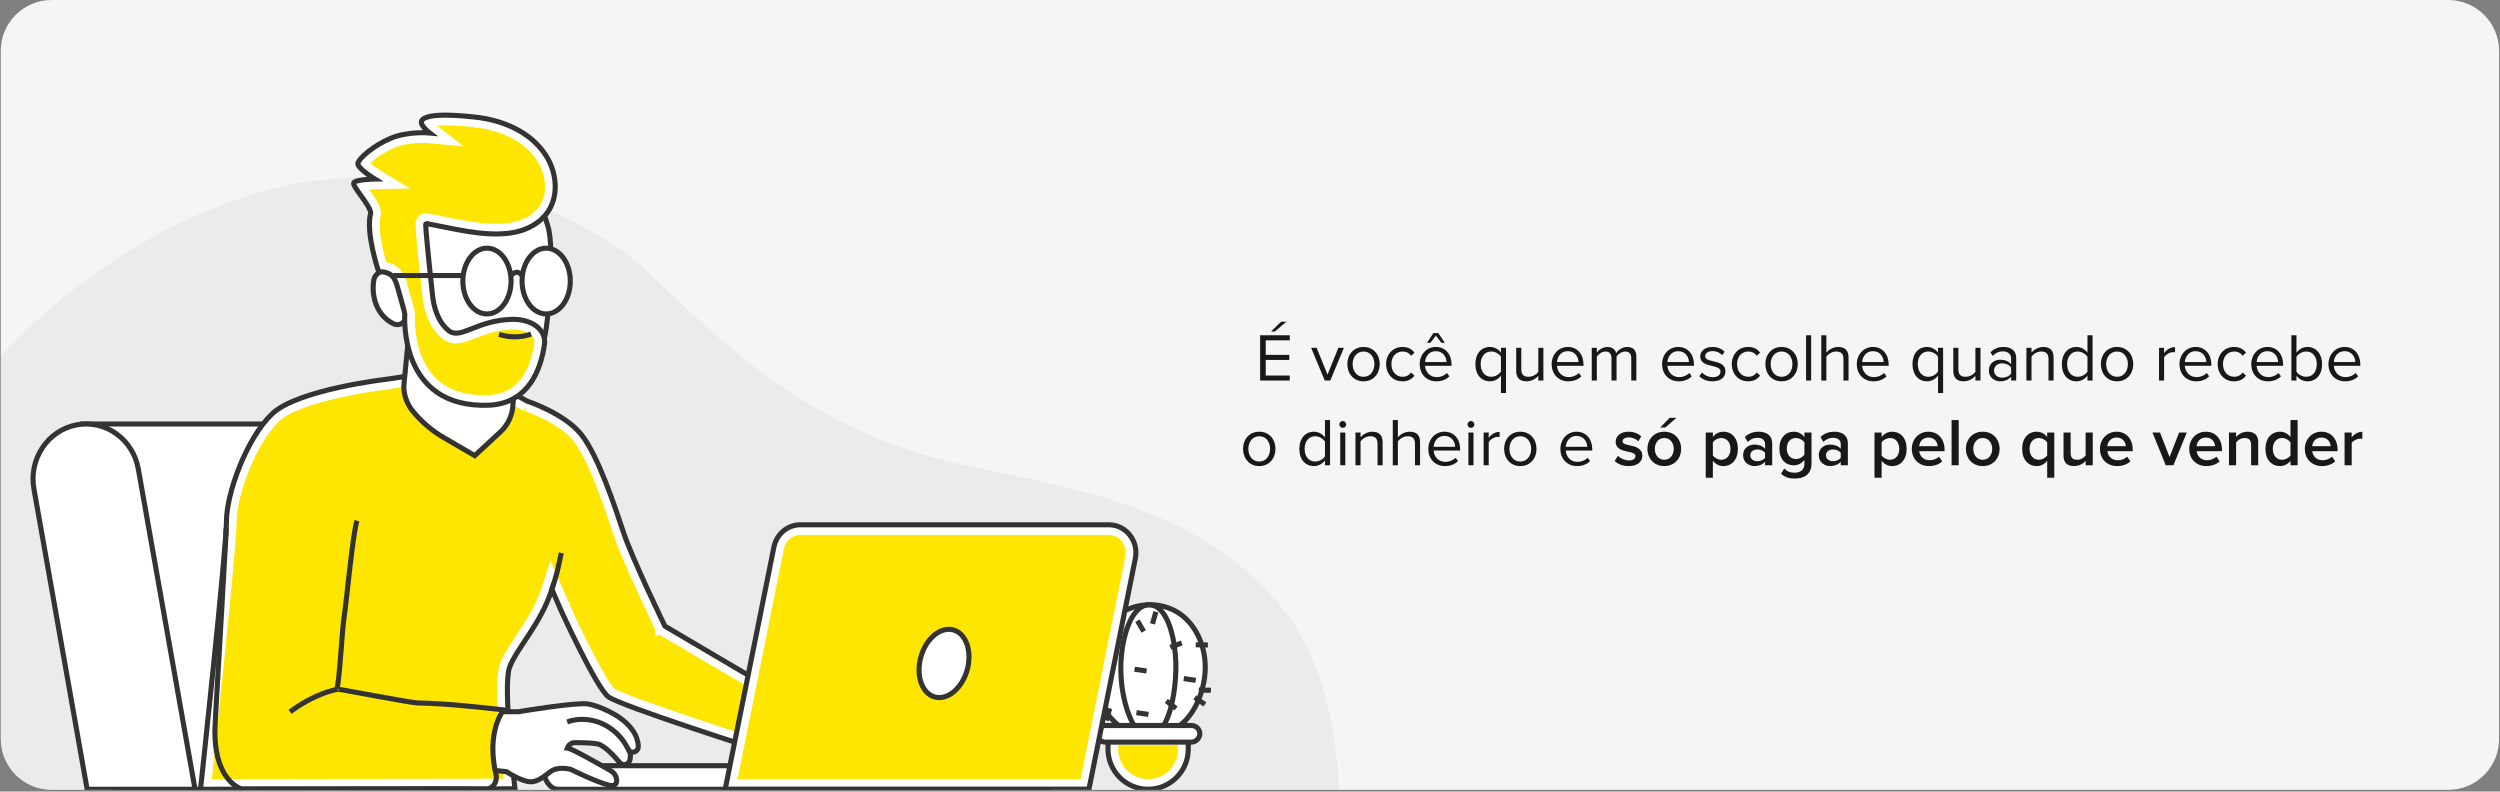 <svg width="1475" height="467" viewBox="0 0 1475 467" fill="none" xmlns="http://www.w3.org/2000/svg">
<rect x="0" y="0" width="1475" height="467" fill="#808080" stroke="none"/>
<g clip-path="url(#clip0_14842_22599)">
<path d="M0.452 30.013C0.452 13.444 13.884 0.013 30.452 0.013H1444.45C1461.02 0.013 1474.45 13.444 1474.45 30.013V436.013C1474.45 452.581 1461.02 466.013 1444.45 466.013H30.452C13.884 466.013 0.452 452.581 0.452 436.013V30.013Z" fill="#F5F5F5"/>
<path fill-rule="evenodd" clip-rule="evenodd" d="M36.118 671.494C-78.06 579.201 -99.78 441.734 -77.903 353.664C-40.664 203.73 97.037 116.02 190.161 106.108C258.215 98.854 337.672 116.31 387.119 164.941C441.413 218.318 485.212 250.519 546.901 268.849C605.804 286.367 703.896 288.259 760.292 363.714C798.056 414.235 802.042 529.128 762.253 595.899C733.294 644.496 661.962 670.045 659.659 671.494H36.118Z" fill="black" fill-opacity="0.04"/>
<path fill-rule="evenodd" clip-rule="evenodd" d="M618.679 451.767H320.316C320.316 459.442 324.299 465.664 329.211 465.664H618.679V451.767Z" fill="white"/>
<path fill-rule="evenodd" clip-rule="evenodd" d="M618.679 451.767H320.316C320.316 459.442 324.299 465.664 329.211 465.664H618.679V451.767Z" stroke="#333333" stroke-width="3"/>
<path d="M228.38 250.148L228.384 250.169C243.155 250.22 256.274 261.125 259.036 276.714L292.51 465.664H68.584L48.977 250.148H228.38Z" fill="white"/>
<path d="M228.38 250.148L229.854 249.868L229.622 248.648H228.38V250.148ZM228.384 250.169L226.911 250.45L227.142 251.665L228.379 251.669L228.384 250.169ZM259.036 276.714L260.513 276.452V276.452L259.036 276.714ZM292.51 465.664V467.164H294.299L293.987 465.402L292.51 465.664ZM68.584 465.664L67.09 465.8L67.214 467.164H68.584V465.664ZM48.977 250.148V248.648H47.334L47.483 250.284L48.977 250.148ZM228.38 250.148L226.907 250.429L226.911 250.45L228.384 250.169L229.858 249.888L229.854 249.868L228.38 250.148ZM228.384 250.169L228.379 251.669C242.403 251.718 254.92 262.08 257.559 276.976L259.036 276.714L260.513 276.452C257.628 260.17 243.907 248.723 228.389 248.669L228.384 250.169ZM259.036 276.714L257.559 276.976L291.033 465.926L292.51 465.664L293.987 465.402L260.513 276.452L259.036 276.714ZM292.51 465.664V464.164H68.584V465.664V467.164H292.51V465.664ZM68.584 465.664L70.077 465.528L50.471 250.013L48.977 250.148L47.483 250.284L67.09 465.8L68.584 465.664ZM48.977 250.148V251.648H228.38V250.148V248.648H48.977V250.148Z" fill="#333333"/>
<path d="M45.164 250.688C62.165 247.453 78.489 259.109 81.604 276.712L115.078 465.664H51.416L20.013 288.404C16.894 270.801 28.153 253.912 45.164 250.688Z" fill="white"/>
<path d="M45.164 250.688L45.443 252.161L45.444 252.161L45.164 250.688ZM81.604 276.712L80.127 276.974L80.127 276.974L81.604 276.712ZM115.078 465.664V467.164H116.867L116.555 465.403L115.078 465.664ZM51.416 465.664L49.939 465.926L50.158 467.164H51.416V465.664ZM20.013 288.404L21.49 288.142L21.49 288.142L20.013 288.404ZM45.164 250.688L45.444 252.161C61.579 249.091 77.149 260.148 80.127 276.974L81.604 276.712L83.081 276.451C79.828 258.071 62.751 245.815 44.884 249.214L45.164 250.688ZM81.604 276.712L80.127 276.974L113.601 465.926L115.078 465.664L116.555 465.403L83.081 276.45L81.604 276.712ZM115.078 465.664V464.164H51.416V465.664V467.164H115.078V465.664ZM51.416 465.664L52.893 465.403L21.49 288.142L20.013 288.404L18.536 288.665L49.939 465.926L51.416 465.664ZM20.013 288.404L21.49 288.142C18.506 271.303 29.283 255.225 45.443 252.161L45.164 250.688L44.885 249.214C27.023 252.6 15.281 270.298 18.536 288.665L20.013 288.404Z" fill="#333333"/>
<path d="M228.254 226.755L228.201 226.763L228.149 226.769H228.148C228.147 226.769 228.145 226.77 228.142 226.77C228.136 226.771 228.128 226.772 228.116 226.773C228.093 226.776 228.057 226.78 228.01 226.786C227.915 226.797 227.772 226.814 227.584 226.837C227.208 226.884 226.65 226.954 225.934 227.048C224.5 227.238 222.429 227.525 219.896 227.915C214.825 228.694 207.916 229.88 200.548 231.506C193.169 233.135 185.389 235.193 178.556 237.705C171.861 240.165 166.377 242.956 163.01 245.992L162.691 246.287C155.565 253.021 149.009 264.331 144.22 276.178C139.429 288.029 136.614 299.897 136.614 307.536C136.614 315.92 132.758 355.684 128.945 393.042C127.031 411.789 125.117 430.024 123.682 443.572C122.964 450.346 122.366 455.948 121.948 459.857C121.834 460.918 121.734 461.855 121.648 462.656L300.466 462.41C300.283 460.8 300.044 458.673 299.777 456.164C299.156 450.34 298.371 442.451 297.71 434.201C297.05 425.959 296.51 417.315 296.389 409.997C296.328 406.339 296.371 402.971 296.562 400.127C296.736 397.527 297.045 395.147 297.612 393.356L297.729 393.005C298.836 389.854 300.619 386.626 302.663 383.333C304.696 380.06 307.143 376.482 309.553 372.792C314.444 365.307 319.532 356.846 322.768 346.793L325.217 339.185L328.379 346.526L333.376 358.13L333.377 358.131C333.378 358.133 333.378 358.135 333.379 358.137C333.382 358.143 333.386 358.151 333.391 358.162C333.401 358.183 333.415 358.216 333.435 358.259C333.474 358.346 333.533 358.474 333.611 358.643C333.765 358.981 333.993 359.478 334.286 360.113C334.873 361.383 335.719 363.205 336.758 365.409C338.836 369.818 341.681 375.749 344.747 381.844C347.818 387.948 351.094 394.179 354.037 399.204C355.511 401.719 356.878 403.892 358.076 405.58C359.173 407.124 359.995 408.069 360.523 408.537L360.731 408.708C361.281 409.122 363.017 410 366.097 411.289C369.035 412.518 372.874 413.994 377.316 415.625C386.194 418.887 397.374 422.733 408.35 426.417C419.321 430.098 430.068 433.61 438.073 436.203C442.076 437.499 445.393 438.565 447.708 439.306C447.914 439.372 448.113 439.435 448.303 439.496L455.718 410.267L390.77 372.012L389.988 371.551L389.592 370.735L392.293 369.427C389.597 370.732 389.592 370.734 389.592 370.734L389.591 370.732C389.59 370.731 389.59 370.729 389.589 370.727C389.587 370.722 389.583 370.714 389.578 370.705C389.569 370.685 389.555 370.657 389.536 370.619C389.5 370.543 389.445 370.429 389.374 370.282C389.232 369.986 389.022 369.552 388.754 368.994C388.218 367.877 387.448 366.266 386.507 364.286C384.626 360.325 382.063 354.884 379.34 348.963C373.922 337.182 367.775 323.307 365.155 315.487C362.586 307.823 358.806 296.321 354.401 285.197C349.953 273.967 345.025 263.542 340.268 257.806C335.582 252.156 328.118 247.56 321.575 244.329C318.345 242.733 315.42 241.509 313.306 240.685C312.25 240.274 311.4 239.962 310.819 239.756C310.528 239.653 310.304 239.577 310.156 239.527L309.954 239.459C309.951 239.458 309.949 239.457 309.948 239.457H309.947L309.948 239.456L309.669 239.367L309.413 239.224L299.787 233.85L271.033 220.282L228.254 226.755Z" fill="#FFE600" stroke="white" stroke-width="6"/>
<path fill-rule="evenodd" clip-rule="evenodd" d="M392.293 369.427C392.293 369.427 373.119 329.811 367.999 314.534C362.878 299.257 352.77 268.18 342.577 255.891C332.384 243.601 310.876 236.604 310.876 236.604L301.156 231.179L271.487 217.179L227.805 223.789C227.805 223.789 175.787 229.783 160.63 244.106C145.475 258.429 133.613 291.167 133.613 307.536C133.613 323.905 118.307 465.661 118.307 465.661L303.832 465.406C303.832 465.406 296.571 405.354 300.559 394C304.547 382.645 318.899 368.607 325.623 347.713L330.645 359.371C330.645 359.371 351.677 405.649 358.926 411.105C366.175 416.562 450.427 443.324 450.427 443.324L459.179 408.825L392.293 369.427Z" stroke="#333333" stroke-width="3"/>
<path fill-rule="evenodd" clip-rule="evenodd" d="M693.822 429.572C704.775 422.999 710.635 407.71 711.073 395.196C711.509 382.684 706.475 369.628 696.56 362.455C686.116 354.899 671.244 355.035 660.513 362.147C649.783 369.26 643.496 382.683 643.981 395.862C644.465 409.041 651.407 421.628 661.672 429.441L677.399 433.601L693.822 429.572Z" fill="white"/>
<path fill-rule="evenodd" clip-rule="evenodd" d="M693.822 429.572C704.775 422.999 710.635 407.71 711.073 395.196C711.509 382.684 706.475 369.628 696.56 362.455C686.116 354.899 671.244 355.035 660.513 362.147C649.783 369.26 643.496 382.683 643.981 395.862C644.465 409.041 651.407 421.628 661.672 429.441L677.399 433.601L693.822 429.572Z" stroke="#333333" stroke-width="3"/>
<path d="M685.414 429.572C690.716 422.999 693.553 407.71 693.765 395.196C693.976 382.684 691.539 369.628 686.739 362.455C681.684 354.899 674.484 355.035 669.289 362.147C664.095 369.26 661.052 382.683 661.286 395.862C661.521 409.041 664.881 421.628 669.85 429.441" stroke="#333333" stroke-width="3"/>
<path d="M656.724 436.602V441.98C656.725 453.398 665.982 462.655 677.4 462.655C688.818 462.655 698.075 453.398 698.075 441.98V436.602H656.724Z" fill="#FFE600" stroke="white" stroke-width="6"/>
<path d="M701.075 433.602H653.725V441.98C653.725 455.055 664.324 465.655 677.4 465.655V465.655C690.475 465.655 701.075 455.055 701.075 441.98V433.602Z" stroke="#333333" stroke-width="3"/>
<rect width="60.655" height="9.81" rx="4.905" transform="matrix(-1 0 0 1 707.903 428.049)" fill="white"/>
<rect width="60.655" height="9.81" rx="4.905" transform="matrix(-1 0 0 1 707.903 428.049)" stroke="#333333" stroke-width="3"/>
<path d="M651.774 376.721L645.834 372.573" stroke="#333333" stroke-width="3"/>
<path d="M648.805 405.132L641.641 405.001" stroke="#333333" stroke-width="3"/>
<path d="M697.215 379.34L690.482 381.875" stroke="#333333" stroke-width="3"/>
<path d="M712.657 380.542L705.493 380.411" stroke="#333333" stroke-width="3"/>
<path d="M714.453 407.257L707.289 407.126" stroke="#333333" stroke-width="3"/>
<path d="M710.871 415.602L704.932 411.454" stroke="#333333" stroke-width="3"/>
<path d="M679.981 368.075L681.958 360.946" stroke="#333333" stroke-width="3"/>
<path d="M674.778 372.573L671.089 366.215" stroke="#333333" stroke-width="3"/>
<path d="M688.127 413.528L693.849 417.993" stroke="#333333" stroke-width="3"/>
<path d="M649.186 390.884L656.281 391.917" stroke="#333333" stroke-width="3"/>
<path d="M698.398 400.363L705.493 401.397" stroke="#333333" stroke-width="3"/>
<path d="M669.386 394.856L676.481 395.89" stroke="#333333" stroke-width="3"/>
<path d="M670.478 420.46L677.573 421.494" stroke="#333333" stroke-width="3"/>
<path d="M658.279 359.035L661.752 365.522" stroke="#333333" stroke-width="3"/>
<path d="M652.734 425.058L654.711 417.93" stroke="#333333" stroke-width="3"/>
<path d="M472.239 312.623H654.223C662.206 312.623 668.435 320.154 666.99 328.528L666.916 328.926V328.927L640.025 462.592H431.539L459.547 323.372C460.819 317.039 466.171 312.623 472.239 312.623Z" fill="#FFE600" stroke="white" stroke-width="6"/>
<path fill-rule="evenodd" clip-rule="evenodd" d="M642.482 465.592H427.875L456.606 322.78C458.146 315.114 464.674 309.623 472.239 309.623H654.223C664.353 309.623 671.922 319.255 669.856 329.519L642.482 465.592Z" stroke="#333333" stroke-width="3"/>
<path fill-rule="evenodd" clip-rule="evenodd" d="M571.426 391.432C569.87 402.556 562.135 411.573 554.152 411.573C546.168 411.573 540.959 402.556 542.515 391.432C544.071 380.31 551.804 371.292 559.787 371.292C567.771 371.292 572.982 380.31 571.426 391.432Z" fill="white" stroke="#333333" stroke-width="3"/>
<path d="M171.147 419.974C174.48 417.482 177.819 415.385 180.935 413.648C182.513 412.823 183.999 412.008 185.444 411.374C186.866 410.678 188.224 410.125 189.467 409.625C190.698 409.088 191.85 408.724 192.847 408.357C193.843 407.98 198.355 406.798 199.07 406.584" stroke="#333333" stroke-width="3"/>
<path fill-rule="evenodd" clip-rule="evenodd" d="M274.243 163.408C292.007 163.408 310.26 186.435 310.26 186.435C310.26 186.435 302.903 231.773 302.639 238.639C302.401 244.834 299.752 250.666 295.283 254.795L280.092 268.834L261.725 258.129C254.774 254.078 248.581 248.768 243.441 242.453C240.09 238.335 238.252 233.123 238.252 227.738L243.441 173.924L274.243 163.408Z" fill="white"/>
<path fill-rule="evenodd" clip-rule="evenodd" d="M274.243 163.408C292.007 163.408 310.26 186.435 310.26 186.435C310.26 186.435 305.317 216.895 303.389 231.662C302.965 234.911 293.54 242.911 272.628 237.287C243.478 228.316 240.618 203.208 240.897 200.307C241.564 193.392 243.441 173.924 243.441 173.924L274.243 163.408Z" fill="#EEEEEE" style="mix-blend-mode:multiply"/>
<path fill-rule="evenodd" clip-rule="evenodd" d="M274.243 163.408C292.007 163.408 310.26 186.435 310.26 186.435C310.26 186.435 302.903 231.773 302.639 238.639C302.401 244.834 299.752 250.666 295.283 254.795L280.092 268.834L261.725 258.129C254.774 254.078 248.581 248.768 243.441 242.453C240.09 238.335 238.252 233.123 238.252 227.738L243.441 173.924L274.243 163.408Z" stroke="#333333" stroke-width="3"/>
<path d="M298.354 418.979C281.395 417.074 263.433 415.065 246.384 414.751C242.353 414.677 198.836 406.284 198.76 406.541C200.388 401.059 201.76 372.505 202.98 364.397C204.562 353.889 208.156 314.61 210.625 307.22" stroke="#333333" stroke-width="3"/>
<path d="M142.435 457.946H142.477" stroke="#333333" stroke-width="3"/>
<path fill-rule="evenodd" clip-rule="evenodd" d="M296.106 419.924C298.275 419.924 301.527 419.924 305.864 419.924C305.864 419.924 340.336 414.127 347.082 415.363C353.159 416.477 366.11 421.596 372.417 429.781C374.393 432.248 375.671 434.877 376.249 437.666C376.496 438.56 376.631 439.571 376.583 440.564C376.42 443.974 372.221 445.009 370.623 442.075L371.462 443.701C371.803 444.362 371.965 445.117 371.926 445.875L371.851 447.351C371.768 448.992 370.77 450.408 369.338 450.917C367.977 451.401 366.481 450.978 365.518 449.824C362.696 446.438 356.601 439.655 352.478 438.905C348.812 438.238 342.701 438.151 339.011 438.168C337.132 438.178 335.459 439.44 334.776 441.348C337.223 441.54 354.273 451.241 360.307 454.713C362.172 455.787 363.571 457.726 363.815 460.011C364.035 462.072 363.081 464.23 359.346 463.279C351.33 461.237 336.902 454 336.902 454C336.902 454 329.461 451.68 324.639 455.391C317.858 460.611 314.751 462.526 308.928 460.418C303.104 458.311 298.81 455.29 298.81 455.29C295.675 454.948 293.324 454.692 291.756 454.521C291.756 454.521 290.252 442.507 291.007 436.501C291.702 430.975 296.106 419.924 296.106 419.924Z" fill="white"/>
<path d="M296.065 419.924C298.243 419.924 301.509 419.924 305.864 419.924C305.864 419.924 340.336 414.127 347.082 415.363C353.159 416.477 366.11 421.596 372.417 429.781C374.393 432.248 375.671 434.877 376.249 437.666C376.496 438.56 376.631 439.571 376.583 440.564C376.42 443.974 372.221 445.009 370.623 442.075L371.462 443.701C371.803 444.362 371.965 445.117 371.926 445.875L371.851 447.351C371.768 448.992 370.77 450.408 369.338 450.917C367.977 451.401 366.481 450.978 365.518 449.824C362.696 446.438 356.601 439.655 352.478 438.905C348.812 438.238 342.701 438.151 339.011 438.168C337.132 438.178 335.459 439.44 334.776 441.348C337.223 441.54 354.273 451.241 360.307 454.713C362.172 455.787 363.571 457.726 363.815 460.011C364.035 462.072 363.081 464.23 359.346 463.279C351.33 461.237 336.902 454 336.902 454C336.902 454 329.461 451.68 324.639 455.391C317.858 460.611 314.751 462.526 308.928 460.418C303.104 458.311 298.81 455.29 298.81 455.29C295.85 454.967 293.63 454.725 292.15 454.564" stroke="#333333" stroke-width="3"/>
<path d="M370.916 442.541C370.394 441.503 368.886 438.741 367.675 437.081C365.283 433.764 361.179 429.686 355.673 427.123C350.171 424.561 344.633 424.15 340.783 424.559C338.846 424.753 337.3 425.092 336.252 425.398L334.651 425.969" stroke="#333333" stroke-width="3"/>
<path d="M297.283 418.618C297.283 418.618 291.464 425.484 290.854 439.35C290.561 446.018 291.557 452.394 292.669 457.216C293.631 461.382 290.514 465.738 286.239 465.675C278.104 465.556 266.256 465.405 258.658 465.408C216.75 465.443 177.125 465.476 142.478 465.504L142.544 465.513C140.013 464.651 137.713 462.951 135.804 460.977C133.909 458.959 132.324 456.635 131.112 454.122C130.48 452.883 130.032 451.547 129.493 450.274C129.107 448.932 128.688 447.609 128.333 446.274C128.064 444.914 127.796 443.561 127.53 442.216C127.374 440.849 127.22 439.491 127.066 438.142C126.865 436.795 126.926 435.433 126.851 434.092C126.82 432.748 126.721 431.413 126.815 430.085C126.921 427.43 127.003 424.812 127.177 422.22C127.479 417.041 127.774 412.004 128.059 407.121C129.193 387.588 130.187 370.489 131.007 356.367C131.811 342.257 132.445 331.125 132.88 323.506C133.086 319.711 133.245 316.794 133.353 314.81C133.401 313.834 133.438 313.09 133.463 312.575C133.486 312.073 133.486 311.818 133.486 311.818C133.486 311.818 133.456 312.071 133.419 312.572C133.382 313.087 133.331 313.829 133.264 314.804" stroke="#333333" stroke-width="3"/>
<path d="M325.32 348.728C325.32 348.728 327.197 343.093 328.483 338.296C329.554 334.3 331.126 326.241 331.126 326.241" stroke="#333333" stroke-width="3"/>
<path d="M296.17 100.466C311.335 105.698 320.339 121.721 323.656 134.965C326.816 148.208 324.13 186.304 321.287 199.057C318.601 211.81 297.591 232.248 290.956 232.248C280.214 232.248 248.62 211.81 241.986 203.798C240.722 201.673 239.3 188.266 239.3 188.266C239.3 188.266 236.93 193.334 231.875 190.882C217.5 183.361 219.87 165.539 221.133 163.414C225.715 156.22 232.823 162.433 232.823 162.433C232.823 162.433 227.452 128.752 244.987 111.584C261.89 95.234 281.162 95.234 296.17 100.466Z" fill="white"/>
<path d="M296.17 100.466C311.335 105.698 320.339 121.721 323.656 134.965C326.816 148.208 324.13 186.304 321.287 199.057C318.601 211.81 297.591 232.248 290.956 232.248C280.214 232.248 248.62 211.81 241.986 203.798C240.722 201.673 239.3 188.266 239.3 188.266C239.3 188.266 236.93 193.334 231.875 190.882C217.5 183.361 219.87 165.539 221.133 163.414C225.715 156.22 232.823 162.433 232.823 162.433C232.823 162.433 227.452 128.752 244.987 111.584C261.89 95.234 281.162 95.234 296.17 100.466Z" stroke="#333333" stroke-width="3"/>
<path d="M263.62 70.941C268.687 70.984 273.894 71.442 277.115 71.766L279.596 72.025H279.598C295.018 73.627 310.844 79.959 319.451 93.164V93.165C325.015 101.708 326.447 113.221 321.776 121.634L321.55 122.032C317.423 129.084 309.382 133.273 300.929 134.492L300.109 134.601L300.108 134.602C292.461 135.53 284.421 134.855 276.221 133.55C267.885 132.223 259.948 130.356 251.796 128.869H251.795C249.763 128.499 248.757 130.106 248.593 130.407C248.358 130.838 248.281 131.23 248.259 131.347C248.198 131.658 248.185 131.957 248.18 132.125C248.167 132.517 248.179 133.014 248.202 133.547C248.25 134.639 248.358 136.176 248.506 137.992C248.802 141.638 249.27 146.55 249.777 151.61C250.538 159.204 251.391 167.173 251.896 171.79L252.268 175.151C252.583 177.93 253.318 181.977 254.914 186.072C256.454 190.023 258.873 194.216 262.686 197.277L263.059 197.569C265.598 199.514 268.367 199.834 271.108 199.405C273.669 199.005 276.461 197.906 279.262 196.806C284.848 194.611 291.682 191.89 301.025 191.458L301.938 191.424C307.622 191.256 312.021 192.768 314.787 194.948C317.425 197.028 318.589 199.682 318.295 202.425L318.263 202.69C317.278 209.663 315.116 217.776 310.597 224.241C306.17 230.575 299.43 235.425 288.836 236.053C275.839 236.641 266.6 233.754 259.98 229.306C253.336 224.841 249.08 218.634 246.358 212.188C240.866 199.178 241.812 185.733 241.812 185.064C241.812 184.659 241.72 184.255 241.712 184.216C241.677 184.046 241.631 183.848 241.581 183.642C241.48 183.223 241.339 182.679 241.176 182.063C240.848 180.829 240.413 179.243 239.975 177.666C239.536 176.087 239.091 174.506 238.746 173.28C238.574 172.667 238.427 172.143 238.317 171.752C238.263 171.556 238.218 171.396 238.185 171.275C238.168 171.215 238.154 171.167 238.145 171.13L238.13 171.076C237.421 168.303 236.57 165.54 235.581 163.618H235.582C233.618 159.799 230.336 158.26 227.744 157.695C226.975 157.528 226.253 157.442 225.619 157.402C225.475 156.937 225.313 156.402 225.138 155.807C224.458 153.505 223.587 150.32 222.815 146.783C222.042 143.238 221.381 139.389 221.104 135.747C220.823 132.065 220.954 128.799 221.629 126.325L221.792 125.727L221.704 125.112C221.434 123.214 220.366 121.168 219.314 119.431C218.204 117.595 216.825 115.655 215.566 113.904C214.325 112.177 213.23 110.67 212.453 109.445C213.344 109.263 214.421 109.113 215.559 108.994C216.994 108.845 218.418 108.756 219.491 108.704C220.026 108.678 220.468 108.663 220.774 108.653C220.928 108.649 221.047 108.645 221.126 108.643C221.166 108.642 221.196 108.641 221.215 108.641H221.24L221.239 108.64L231.539 108.447L222.746 103.08L222.743 103.078C222.74 103.076 222.733 103.073 222.725 103.067C222.707 103.057 222.68 103.04 222.645 103.018C222.573 102.973 222.465 102.906 222.326 102.818C222.049 102.643 221.65 102.387 221.172 102.07C220.211 101.434 218.954 100.569 217.731 99.629C216.484 98.67 215.383 97.717 214.664 96.911C214.536 96.767 214.433 96.64 214.35 96.532C214.534 96.261 214.83 95.867 215.292 95.351C216.202 94.332 217.507 93.105 219.146 91.795C222.221 89.338 226.308 86.718 230.824 84.725L231.732 84.334H231.733C236.45 82.365 241.802 81.62 246.083 81.39C248.203 81.276 250.014 81.289 251.288 81.332C251.924 81.353 252.425 81.382 252.76 81.404C252.927 81.415 253.053 81.425 253.134 81.432C253.174 81.435 253.203 81.438 253.221 81.439C253.228 81.44 253.234 81.439 253.237 81.439V81.44L263.606 82.426L255.351 76.076L255.347 76.073C255.34 76.068 255.329 76.059 255.312 76.046C255.279 76.02 255.227 75.978 255.158 75.923C255.021 75.811 254.819 75.645 254.579 75.436C254.092 75.014 253.476 74.445 252.907 73.827C252.417 73.294 252.044 72.812 251.81 72.423C251.859 72.395 251.913 72.367 251.975 72.336C252.55 72.049 253.428 71.766 254.638 71.535C257.049 71.074 260.225 70.913 263.62 70.941Z" fill="#FFE600" stroke="white" stroke-width="6"/>
<path fill-rule="evenodd" clip-rule="evenodd" d="M251.258 131.821C267.048 134.7 284.373 139.533 300.47 137.579C309.822 136.446 319.261 131.885 324.139 123.548C329.796 113.881 328.069 100.899 321.965 91.528C312.667 77.26 295.793 70.691 279.907 69.041C275.542 68.585 251.296 65.788 248.741 71.374C247.59 73.892 253.521 78.454 253.521 78.454C253.521 78.454 240.904 77.256 230.578 81.566C220.253 85.872 211.894 93.396 211.166 96.238C210.441 99.085 221.183 105.641 221.183 105.641C221.183 105.641 209.52 105.86 208.684 107.94C207.849 110.02 218.027 120.569 218.735 125.536C215.514 137.349 223.45 160.45 223.45 160.45C223.45 160.45 230.044 159.408 232.914 164.99C233.737 166.589 234.521 169.07 235.224 171.82C235.399 172.505 238.813 184.452 238.813 185.065C238.813 186.056 234.837 241.518 288.998 239.05C312.202 237.684 319.202 217.488 321.233 203.11C322.377 195.01 314.313 188.057 301.849 188.425C281.094 189.038 271.768 200.46 264.882 195.187C258.006 189.924 255.841 180.029 255.249 174.812C254.655 169.595 250.542 131.69 251.258 131.821Z" stroke="#333333" stroke-width="3"/>
<path d="M313.365 197.104V197.104C308.016 198.976 302.219 199.246 296.711 197.885L294.408 197.316" stroke="#333333" stroke-width="3"/>
<mask id="path-52-inside-1_14842_22599" fill="white">
<path d="M287.301 146.418C295.157 146.418 301.526 155.107 301.526 165.826C301.526 176.543 295.157 185.232 287.301 185.232C279.445 185.232 273.077 176.543 273.077 165.826C273.077 155.107 279.445 146.419 287.301 146.418ZM322.245 146.418C330.102 146.419 336.47 155.107 336.47 165.826C336.47 176.543 330.102 185.232 322.245 185.232C314.39 185.232 308.021 176.543 308.021 165.826C308.021 155.107 314.39 146.418 322.245 146.418Z"/>
</mask>
<path d="M287.301 146.418C295.157 146.418 301.526 155.107 301.526 165.826C301.526 176.543 295.157 185.232 287.301 185.232C279.445 185.232 273.077 176.543 273.077 165.826C273.077 155.107 279.445 146.419 287.301 146.418ZM322.245 146.418C330.102 146.419 336.47 155.107 336.47 165.826C336.47 176.543 330.102 185.232 322.245 185.232C314.39 185.232 308.021 176.543 308.021 165.826C308.021 155.107 314.39 146.418 322.245 146.418Z" fill="white"/>
<path d="M287.301 146.418V140.418H287.301L287.301 146.418ZM301.526 165.826H307.526V165.826L301.526 165.826ZM287.301 185.232L287.301 191.232H287.301V185.232ZM273.077 165.826L267.077 165.826V165.826H273.077ZM322.245 146.418L322.245 140.418H322.245V146.418ZM336.47 165.826H342.47V165.826L336.47 165.826ZM322.245 185.232V191.232H322.245L322.245 185.232ZM308.021 165.826L302.021 165.826V165.826H308.021ZM287.301 146.418V152.418C288.857 152.418 290.774 153.267 292.521 155.65C294.265 158.029 295.526 161.607 295.526 165.826L301.526 165.826L307.526 165.826C307.526 159.325 305.603 153.2 302.199 148.555C298.797 143.914 293.601 140.418 287.301 140.418V146.418ZM301.526 165.826H295.526C295.526 170.043 294.265 173.621 292.521 176.001C290.774 178.384 288.857 179.232 287.301 179.232V185.232V191.232C293.601 191.232 298.797 187.736 302.199 183.095C305.603 178.451 307.526 172.326 307.526 165.826H301.526ZM287.301 185.232L287.301 179.232C285.745 179.232 283.829 178.384 282.083 176.001C280.339 173.621 279.077 170.043 279.077 165.826H273.077H267.077C267.077 172.325 269 178.45 272.404 183.095C275.805 187.735 281.001 191.232 287.301 191.232L287.301 185.232ZM273.077 165.826L279.077 165.826C279.077 161.607 280.339 158.029 282.083 155.649C283.829 153.266 285.745 152.418 287.301 152.418L287.301 146.418L287.301 140.418C281.001 140.419 275.805 143.915 272.404 148.556C269 153.2 267.077 159.325 267.077 165.826L273.077 165.826ZM322.245 146.418L322.245 152.418C323.801 152.419 325.718 153.267 327.464 155.65C329.208 158.029 330.47 161.607 330.47 165.826L336.47 165.826L342.47 165.826C342.47 159.325 340.547 153.2 337.143 148.556C333.741 143.915 328.545 140.419 322.245 140.418L322.245 146.418ZM336.47 165.826H330.47C330.47 170.043 329.208 173.621 327.464 176.001C325.718 178.384 323.801 179.232 322.245 179.232L322.245 185.232L322.245 191.232C328.545 191.232 333.741 187.735 337.143 183.095C340.547 178.45 342.47 172.325 342.47 165.826H336.47ZM322.245 185.232V179.232C320.689 179.232 318.773 178.384 317.026 176.001C315.282 173.621 314.021 170.043 314.021 165.826H308.021H302.021C302.021 172.326 303.944 178.451 307.348 183.095C310.749 187.736 315.945 191.232 322.245 191.232V185.232ZM308.021 165.826L314.021 165.826C314.021 161.607 315.282 158.029 317.026 155.65C318.773 153.266 320.689 152.418 322.245 152.418V146.418V140.418C315.945 140.418 310.749 143.915 307.348 148.555C303.944 153.2 302.021 159.325 302.021 165.826L308.021 165.826Z" fill="white" mask="url(#path-52-inside-1_14842_22599)"/>
<path fill-rule="evenodd" clip-rule="evenodd" d="M301.526 165.826C301.526 176.544 295.158 185.232 287.301 185.232C279.445 185.232 273.077 176.544 273.077 165.826C273.077 155.107 279.445 146.418 287.301 146.418C295.158 146.418 301.526 155.107 301.526 165.826Z" stroke="#333333" stroke-width="3"/>
<path fill-rule="evenodd" clip-rule="evenodd" d="M336.47 165.826C336.47 176.544 330.102 185.232 322.245 185.232C314.389 185.232 308.021 176.544 308.021 165.826C308.021 155.107 314.389 146.418 322.245 146.418C330.102 146.418 336.47 155.107 336.47 165.826Z" stroke="#333333" stroke-width="3"/>
<path d="M301.526 162.557C301.526 162.557 304.895 158.266 308.021 162.557" stroke="#333333" stroke-width="3"/>
<path d="M273.077 162.556H232.01" stroke="#333333" stroke-width="3"/>
<path d="M752.191 195.585H749.911L755.831 189.825H758.951L752.191 195.585ZM743.471 224.505V197.825H760.951V200.785H746.791V209.385H760.671V212.345H746.791V221.545H760.951V224.505H743.471ZM781.597 224.505L773.557 205.185H776.797L783.237 221.025L789.637 205.185H792.917L784.877 224.505H781.597ZM804.486 224.985C798.606 224.985 794.926 220.425 794.926 214.825C794.926 209.225 798.606 204.705 804.486 204.705C810.366 204.705 814.046 209.225 814.046 214.825C814.046 220.425 810.366 224.985 804.486 224.985ZM804.486 222.305C808.606 222.305 810.886 218.785 810.886 214.825C810.886 210.905 808.606 207.385 804.486 207.385C800.366 207.385 798.046 210.905 798.046 214.825C798.046 218.785 800.366 222.305 804.486 222.305ZM817.817 214.825C817.817 209.105 821.697 204.705 827.457 204.705C830.977 204.705 833.057 206.145 834.537 208.065L832.537 209.905C831.257 208.145 829.617 207.385 827.617 207.385C823.497 207.385 820.937 210.545 820.937 214.825C820.937 219.105 823.497 222.305 827.617 222.305C829.617 222.305 831.257 221.505 832.537 219.785L834.537 221.625C833.057 223.545 830.977 224.985 827.457 224.985C821.697 224.985 817.817 220.585 817.817 214.825ZM850.461 202.265L847.141 198.025L843.941 202.265H841.901L845.701 196.505H848.581L852.501 202.265H850.461ZM837.621 214.825C837.621 209.225 841.621 204.705 847.141 204.705C852.981 204.705 856.421 209.265 856.421 215.065V215.825H840.781C841.021 219.465 843.581 222.505 847.741 222.505C849.941 222.505 852.181 221.625 853.701 220.065L855.141 222.025C853.221 223.945 850.621 224.985 847.461 224.985C841.741 224.985 837.621 220.865 837.621 214.825ZM847.101 207.185C842.981 207.185 840.941 210.665 840.781 213.625H853.461C853.421 210.745 851.501 207.185 847.101 207.185ZM888.553 231.865H885.553V221.585C883.993 223.745 881.673 224.985 879.073 224.985C873.993 224.985 870.473 221.065 870.473 214.825C870.473 208.545 873.993 204.705 879.073 204.705C881.793 204.705 884.153 206.105 885.553 208.065V205.185H888.553V231.865ZM885.553 219.185V210.465C884.513 208.785 882.193 207.385 879.793 207.385C875.913 207.385 873.593 210.545 873.593 214.825C873.593 219.105 875.913 222.305 879.793 222.305C882.193 222.305 884.513 220.865 885.553 219.185ZM907.602 224.505V221.785C906.122 223.465 903.602 224.985 900.722 224.985C896.682 224.985 894.562 223.025 894.562 218.825V205.185H897.562V217.905C897.562 221.305 899.282 222.305 901.882 222.305C904.242 222.305 906.482 220.945 907.602 219.385V205.185H910.602V224.505H907.602ZM915.473 214.825C915.473 209.225 919.473 204.705 924.993 204.705C930.833 204.705 934.273 209.265 934.273 215.065V215.825H918.633C918.873 219.465 921.433 222.505 925.593 222.505C927.793 222.505 930.033 221.625 931.553 220.065L932.993 222.025C931.073 223.945 928.473 224.985 925.313 224.985C919.593 224.985 915.473 220.865 915.473 214.825ZM924.953 207.185C920.833 207.185 918.793 210.665 918.633 213.625H931.313C931.273 210.745 929.353 207.185 924.953 207.185ZM962.452 224.505V211.385C962.452 208.945 961.372 207.385 958.892 207.385C956.892 207.385 954.772 208.825 953.772 210.345V224.505H950.772V211.385C950.772 208.945 949.732 207.385 947.212 207.385C945.252 207.385 943.172 208.825 942.132 210.385V224.505H939.132V205.185H942.132V207.985C942.932 206.745 945.532 204.705 948.372 204.705C951.332 204.705 953.012 206.305 953.572 208.305C954.652 206.545 957.252 204.705 960.052 204.705C963.572 204.705 965.452 206.665 965.452 210.545V224.505H962.452ZM980.629 214.825C980.629 209.225 984.629 204.705 990.149 204.705C995.989 204.705 999.429 209.265 999.429 215.065V215.825H983.789C984.029 219.465 986.589 222.505 990.749 222.505C992.949 222.505 995.189 221.625 996.709 220.065L998.149 222.025C996.229 223.945 993.629 224.985 990.469 224.985C984.749 224.985 980.629 220.865 980.629 214.825ZM990.109 207.185C985.989 207.185 983.949 210.665 983.789 213.625H996.469C996.429 210.745 994.509 207.185 990.109 207.185ZM1002.61 221.945L1004.17 219.785C1005.45 221.265 1007.89 222.545 1010.53 222.545C1013.49 222.545 1015.09 221.145 1015.09 219.225C1015.09 217.105 1012.73 216.545 1010.13 215.905C1006.85 215.145 1003.13 214.265 1003.13 210.265C1003.13 207.265 1005.73 204.705 1010.33 204.705C1013.61 204.705 1015.93 205.945 1017.49 207.505L1016.09 209.585C1014.93 208.185 1012.81 207.145 1010.33 207.145C1007.69 207.145 1006.05 208.465 1006.05 210.185C1006.05 212.025 1008.25 212.545 1010.77 213.145C1014.13 213.905 1018.01 214.865 1018.01 219.145C1018.01 222.385 1015.41 224.985 1010.41 224.985C1007.25 224.985 1004.57 224.025 1002.61 221.945ZM1021.76 214.825C1021.76 209.105 1025.64 204.705 1031.4 204.705C1034.92 204.705 1037 206.145 1038.48 208.065L1036.48 209.905C1035.2 208.145 1033.56 207.385 1031.56 207.385C1027.44 207.385 1024.88 210.545 1024.88 214.825C1024.88 219.105 1027.44 222.305 1031.56 222.305C1033.56 222.305 1035.2 221.505 1036.48 219.785L1038.48 221.625C1037 223.545 1034.92 224.985 1031.4 224.985C1025.64 224.985 1021.76 220.585 1021.76 214.825ZM1051.13 224.985C1045.25 224.985 1041.57 220.425 1041.57 214.825C1041.57 209.225 1045.25 204.705 1051.13 204.705C1057.01 204.705 1060.69 209.225 1060.69 214.825C1060.69 220.425 1057.01 224.985 1051.13 224.985ZM1051.13 222.305C1055.25 222.305 1057.53 218.785 1057.53 214.825C1057.53 210.905 1055.25 207.385 1051.13 207.385C1047.01 207.385 1044.69 210.905 1044.69 214.825C1044.69 218.785 1047.01 222.305 1051.13 222.305ZM1065.58 224.505V197.825H1068.58V224.505H1065.58ZM1087.64 224.505V211.785C1087.64 208.385 1085.88 207.385 1083.28 207.385C1080.96 207.385 1078.72 208.825 1077.56 210.385V224.505H1074.56V197.825H1077.56V207.985C1078.92 206.385 1081.56 204.705 1084.48 204.705C1088.52 204.705 1090.64 206.665 1090.64 210.865V224.505H1087.64ZM1095.51 214.825C1095.51 209.225 1099.51 204.705 1105.03 204.705C1110.87 204.705 1114.31 209.265 1114.31 215.065V215.825H1098.67C1098.91 219.465 1101.47 222.505 1105.63 222.505C1107.83 222.505 1110.07 221.625 1111.59 220.065L1113.03 222.025C1111.11 223.945 1108.51 224.985 1105.35 224.985C1099.63 224.985 1095.51 220.865 1095.51 214.825ZM1104.99 207.185C1100.87 207.185 1098.83 210.665 1098.67 213.625H1111.35C1111.31 210.745 1109.39 207.185 1104.99 207.185ZM1146.44 231.865H1143.44V221.585C1141.88 223.745 1139.56 224.985 1136.96 224.985C1131.88 224.985 1128.36 221.065 1128.36 214.825C1128.36 208.545 1131.88 204.705 1136.96 204.705C1139.68 204.705 1142.04 206.105 1143.44 208.065V205.185H1146.44V231.865ZM1143.44 219.185V210.465C1142.4 208.785 1140.08 207.385 1137.68 207.385C1133.8 207.385 1131.48 210.545 1131.48 214.825C1131.48 219.105 1133.8 222.305 1137.68 222.305C1140.08 222.305 1142.4 220.865 1143.44 219.185ZM1165.49 224.505V221.785C1164.01 223.465 1161.49 224.985 1158.61 224.985C1154.57 224.985 1152.45 223.025 1152.45 218.825V205.185H1155.45V217.905C1155.45 221.305 1157.17 222.305 1159.77 222.305C1162.13 222.305 1164.37 220.945 1165.49 219.385V205.185H1168.49V224.505H1165.49ZM1186.56 224.505V222.305C1184.96 224.065 1182.76 224.985 1180.16 224.985C1176.88 224.985 1173.4 222.785 1173.4 218.585C1173.4 214.265 1176.88 212.225 1180.16 212.225C1182.8 212.225 1185 213.065 1186.56 214.865V211.385C1186.56 208.785 1184.48 207.305 1181.68 207.305C1179.36 207.305 1177.48 208.145 1175.76 209.985L1174.36 207.905C1176.44 205.745 1178.92 204.705 1182.08 204.705C1186.16 204.705 1189.56 206.545 1189.56 211.225V224.505H1186.56ZM1186.56 220.425V216.785C1185.4 215.185 1183.36 214.385 1181.24 214.385C1178.44 214.385 1176.48 216.145 1176.48 218.625C1176.48 221.065 1178.44 222.825 1181.24 222.825C1183.36 222.825 1185.4 222.025 1186.56 220.425ZM1208.62 224.505V211.865C1208.62 208.465 1206.9 207.385 1204.3 207.385C1201.94 207.385 1199.7 208.825 1198.58 210.385V224.505H1195.58V205.185H1198.58V207.985C1199.94 206.385 1202.58 204.705 1205.46 204.705C1209.5 204.705 1211.62 206.745 1211.62 210.945V224.505H1208.62ZM1231.61 224.505V221.625C1230.17 223.585 1227.81 224.985 1225.09 224.985C1220.05 224.985 1216.49 221.145 1216.49 214.865C1216.49 208.705 1220.01 204.705 1225.09 204.705C1227.69 204.705 1230.05 205.985 1231.61 208.105V197.825H1234.61V224.505H1231.61ZM1231.61 219.265V210.505C1230.53 208.825 1228.21 207.385 1225.81 207.385C1221.93 207.385 1219.61 210.585 1219.61 214.865C1219.61 219.145 1221.93 222.305 1225.81 222.305C1228.21 222.305 1230.53 220.945 1231.61 219.265ZM1249.06 224.985C1243.18 224.985 1239.5 220.425 1239.5 214.825C1239.5 209.225 1243.18 204.705 1249.06 204.705C1254.94 204.705 1258.62 209.225 1258.62 214.825C1258.62 220.425 1254.94 224.985 1249.06 224.985ZM1249.06 222.305C1253.18 222.305 1255.46 218.785 1255.46 214.825C1255.46 210.905 1253.18 207.385 1249.06 207.385C1244.94 207.385 1242.62 210.905 1242.62 214.825C1242.62 218.785 1244.94 222.305 1249.06 222.305ZM1273.82 224.505V205.185H1276.82V208.305C1278.38 206.265 1280.62 204.785 1283.26 204.785V207.865C1282.9 207.785 1282.54 207.745 1282.06 207.745C1280.22 207.745 1277.7 209.265 1276.82 210.825V224.505H1273.82ZM1285.9 214.825C1285.9 209.225 1289.9 204.705 1295.42 204.705C1301.26 204.705 1304.7 209.265 1304.7 215.065V215.825H1289.06C1289.3 219.465 1291.86 222.505 1296.02 222.505C1298.22 222.505 1300.46 221.625 1301.98 220.065L1303.42 222.025C1301.5 223.945 1298.9 224.985 1295.74 224.985C1290.02 224.985 1285.9 220.865 1285.9 214.825ZM1295.38 207.185C1291.26 207.185 1289.22 210.665 1289.06 213.625H1301.74C1301.7 210.745 1299.78 207.185 1295.38 207.185ZM1308.44 214.825C1308.44 209.105 1312.32 204.705 1318.08 204.705C1321.6 204.705 1323.68 206.145 1325.16 208.065L1323.16 209.905C1321.88 208.145 1320.24 207.385 1318.24 207.385C1314.12 207.385 1311.56 210.545 1311.56 214.825C1311.56 219.105 1314.12 222.305 1318.24 222.305C1320.24 222.305 1321.88 221.505 1323.16 219.785L1325.16 221.625C1323.68 223.545 1321.6 224.985 1318.08 224.985C1312.32 224.985 1308.44 220.585 1308.44 214.825ZM1328.25 214.825C1328.25 209.225 1332.25 204.705 1337.77 204.705C1343.61 204.705 1347.05 209.265 1347.05 215.065V215.825H1331.41C1331.65 219.465 1334.21 222.505 1338.37 222.505C1340.57 222.505 1342.81 221.625 1344.33 220.065L1345.77 222.025C1343.85 223.945 1341.25 224.985 1338.09 224.985C1332.37 224.985 1328.25 220.865 1328.25 214.825ZM1337.73 207.185C1333.61 207.185 1331.57 210.665 1331.41 213.625H1344.09C1344.05 210.745 1342.13 207.185 1337.73 207.185ZM1351.91 224.505V197.825H1354.91V208.105C1356.47 205.985 1358.79 204.705 1361.43 204.705C1366.47 204.705 1370.03 208.705 1370.03 214.865C1370.03 221.145 1366.47 224.985 1361.43 224.985C1358.71 224.985 1356.35 223.585 1354.91 221.625V224.505H1351.91ZM1354.91 219.265C1355.95 220.945 1358.31 222.305 1360.67 222.305C1364.59 222.305 1366.91 219.145 1366.91 214.865C1366.91 210.585 1364.59 207.385 1360.67 207.385C1358.31 207.385 1355.95 208.825 1354.91 210.505V219.265ZM1373.79 214.825C1373.79 209.225 1377.79 204.705 1383.31 204.705C1389.15 204.705 1392.59 209.265 1392.59 215.065V215.825H1376.95C1377.19 219.465 1379.75 222.505 1383.91 222.505C1386.11 222.505 1388.35 221.625 1389.87 220.065L1391.31 222.025C1389.39 223.945 1386.79 224.985 1383.63 224.985C1377.91 224.985 1373.79 220.865 1373.79 214.825ZM1383.27 207.185C1379.15 207.185 1377.11 210.665 1376.95 213.625H1389.63C1389.59 210.745 1387.67 207.185 1383.27 207.185ZM742.962 274.985C737.082 274.985 733.402 270.425 733.402 264.825C733.402 259.225 737.082 254.705 742.962 254.705C748.842 254.705 752.522 259.225 752.522 264.825C752.522 270.425 748.842 274.985 742.962 274.985ZM742.962 272.305C747.082 272.305 749.362 268.785 749.362 264.825C749.362 260.905 747.082 257.385 742.962 257.385C738.842 257.385 736.522 260.905 736.522 264.825C736.522 268.785 738.842 272.305 742.962 272.305ZM781.726 274.505V271.625C780.286 273.585 777.926 274.985 775.206 274.985C770.166 274.985 766.606 271.145 766.606 264.865C766.606 258.705 770.126 254.705 775.206 254.705C777.806 254.705 780.166 255.985 781.726 258.105V247.825H784.726V274.505H781.726ZM781.726 269.265V260.505C780.646 258.825 778.326 257.385 775.926 257.385C772.046 257.385 769.726 260.585 769.726 264.865C769.726 269.145 772.046 272.305 775.926 272.305C778.326 272.305 780.646 270.945 781.726 269.265ZM792.213 252.425C791.133 252.425 790.213 251.545 790.213 250.425C790.213 249.305 791.133 248.385 792.213 248.385C793.333 248.385 794.253 249.305 794.253 250.425C794.253 251.545 793.333 252.425 792.213 252.425ZM790.733 274.505V255.185H793.733V274.505H790.733ZM812.758 274.505V261.865C812.758 258.465 811.038 257.385 808.438 257.385C806.078 257.385 803.838 258.825 802.718 260.385V274.505H799.718V255.185H802.718V257.985C804.078 256.385 806.718 254.705 809.598 254.705C813.638 254.705 815.758 256.745 815.758 260.945V274.505H812.758ZM834.829 274.505V261.785C834.829 258.385 833.069 257.385 830.469 257.385C828.149 257.385 825.909 258.825 824.749 260.385V274.505H821.749V247.825H824.749V257.985C826.109 256.385 828.749 254.705 831.669 254.705C835.709 254.705 837.829 256.665 837.829 260.865V274.505H834.829ZM842.699 264.825C842.699 259.225 846.699 254.705 852.219 254.705C858.059 254.705 861.499 259.265 861.499 265.065V265.825H845.859C846.099 269.465 848.659 272.505 852.819 272.505C855.019 272.505 857.259 271.625 858.779 270.065L860.219 272.025C858.299 273.945 855.699 274.985 852.539 274.985C846.819 274.985 842.699 270.865 842.699 264.825ZM852.179 257.185C848.059 257.185 846.019 260.665 845.859 263.625H858.539C858.499 260.745 856.579 257.185 852.179 257.185ZM867.838 252.425C866.758 252.425 865.838 251.545 865.838 250.425C865.838 249.305 866.758 248.385 867.838 248.385C868.958 248.385 869.878 249.305 869.878 250.425C869.878 251.545 868.958 252.425 867.838 252.425ZM866.358 274.505V255.185H869.358V274.505H866.358ZM875.343 274.505V255.185H878.343V258.305C879.903 256.265 882.143 254.785 884.783 254.785V257.865C884.423 257.785 884.063 257.745 883.583 257.745C881.743 257.745 879.223 259.265 878.343 260.825V274.505H875.343ZM896.986 274.985C891.106 274.985 887.426 270.425 887.426 264.825C887.426 259.225 891.106 254.705 896.986 254.705C902.866 254.705 906.546 259.225 906.546 264.825C906.546 270.425 902.866 274.985 896.986 274.985ZM896.986 272.305C901.106 272.305 903.386 268.785 903.386 264.825C903.386 260.905 901.106 257.385 896.986 257.385C892.866 257.385 890.546 260.905 890.546 264.825C890.546 268.785 892.866 272.305 896.986 272.305ZM920.629 264.825C920.629 259.225 924.629 254.705 930.149 254.705C935.989 254.705 939.429 259.265 939.429 265.065V265.825H923.789C924.029 269.465 926.589 272.505 930.749 272.505C932.949 272.505 935.189 271.625 936.709 270.065L938.149 272.025C936.229 273.945 933.629 274.985 930.469 274.985C924.749 274.985 920.629 270.865 920.629 264.825ZM930.109 257.185C925.989 257.185 923.949 260.665 923.789 263.625H936.469C936.429 260.745 934.509 257.185 930.109 257.185ZM952.641 271.985L954.561 268.945C955.921 270.345 958.601 271.665 961.121 271.665C963.641 271.665 964.921 270.585 964.921 269.065C964.921 267.465 962.881 267.025 960.521 266.505C957.201 265.785 953.241 264.905 953.241 260.585C953.241 257.425 955.961 254.705 960.841 254.705C964.121 254.705 966.601 255.865 968.361 257.425L966.601 260.385C965.441 259.065 963.281 258.065 960.881 258.065C958.681 258.065 957.281 259.065 957.281 260.425C957.281 261.825 959.201 262.225 961.481 262.745C964.841 263.465 968.961 264.425 968.961 268.985C968.961 272.385 966.121 274.985 960.921 274.985C957.641 274.985 954.641 273.945 952.641 271.985ZM982.508 252.265H979.508L985.108 246.505H989.108L982.508 252.265ZM981.908 274.985C975.788 274.985 971.988 270.385 971.988 264.825C971.988 259.305 975.788 254.705 981.908 254.705C988.108 254.705 991.868 259.305 991.868 264.825C991.868 270.385 988.108 274.985 981.908 274.985ZM981.908 271.265C985.508 271.265 987.508 268.265 987.508 264.825C987.508 261.425 985.508 258.425 981.908 258.425C978.348 258.425 976.348 261.425 976.348 264.825C976.348 268.265 978.348 271.265 981.908 271.265ZM1010.59 281.865H1006.39V255.185H1010.59V257.825C1012.03 255.905 1014.27 254.705 1016.79 254.705C1021.79 254.705 1025.35 258.465 1025.35 264.825C1025.35 271.185 1021.79 274.985 1016.79 274.985C1014.35 274.985 1012.15 273.905 1010.59 271.825V281.865ZM1020.99 264.825C1020.99 261.105 1018.87 258.425 1015.55 258.425C1013.59 258.425 1011.51 259.585 1010.59 261.025V268.665C1011.51 270.065 1013.59 271.265 1015.55 271.265C1018.87 271.265 1020.99 268.585 1020.99 264.825ZM1041.39 274.505V272.425C1039.95 274.065 1037.71 274.985 1035.15 274.985C1031.99 274.985 1028.43 272.865 1028.43 268.585C1028.43 264.145 1031.99 262.305 1035.15 262.305C1037.75 262.305 1039.99 263.145 1041.39 264.785V261.905C1041.39 259.665 1039.55 258.305 1036.87 258.305C1034.71 258.305 1032.83 259.105 1031.15 260.745L1029.43 257.825C1031.67 255.705 1034.47 254.705 1037.55 254.705C1041.83 254.705 1045.59 256.505 1045.59 261.705V274.505H1041.39ZM1041.39 270.105V267.185C1040.43 265.865 1038.63 265.185 1036.79 265.185C1034.43 265.185 1032.67 266.545 1032.67 268.665C1032.67 270.745 1034.43 272.105 1036.79 272.105C1038.63 272.105 1040.43 271.425 1041.39 270.105ZM1050.8 279.465L1052.76 276.425C1054.32 278.225 1056.32 278.905 1058.88 278.905C1061.64 278.905 1064.6 277.625 1064.6 273.665V271.345C1063.12 273.265 1060.92 274.545 1058.4 274.545C1053.48 274.545 1049.84 270.985 1049.84 264.625C1049.84 258.385 1053.44 254.705 1058.4 254.705C1060.84 254.705 1063.04 255.825 1064.6 257.865V255.185H1068.8V273.505C1068.8 280.465 1063.64 282.345 1058.88 282.345C1055.6 282.345 1053.16 281.625 1050.8 279.465ZM1064.6 268.225V261.025C1063.68 259.585 1061.6 258.425 1059.64 258.425C1056.32 258.425 1054.2 260.905 1054.2 264.625C1054.2 268.345 1056.32 270.825 1059.64 270.825C1061.6 270.825 1063.68 269.665 1064.6 268.225ZM1086.04 274.505V272.425C1084.6 274.065 1082.36 274.985 1079.8 274.985C1076.64 274.985 1073.08 272.865 1073.08 268.585C1073.08 264.145 1076.64 262.305 1079.8 262.305C1082.4 262.305 1084.64 263.145 1086.04 264.785V261.905C1086.04 259.665 1084.2 258.305 1081.52 258.305C1079.36 258.305 1077.48 259.105 1075.8 260.745L1074.08 257.825C1076.32 255.705 1079.12 254.705 1082.2 254.705C1086.48 254.705 1090.24 256.505 1090.24 261.705V274.505H1086.04ZM1086.04 270.105V267.185C1085.08 265.865 1083.28 265.185 1081.44 265.185C1079.08 265.185 1077.32 266.545 1077.32 268.665C1077.32 270.745 1079.08 272.105 1081.44 272.105C1083.28 272.105 1085.08 271.425 1086.04 270.105ZM1110.16 281.865H1105.96V255.185H1110.16V257.825C1111.6 255.905 1113.84 254.705 1116.36 254.705C1121.36 254.705 1124.92 258.465 1124.92 264.825C1124.92 271.185 1121.36 274.985 1116.36 274.985C1113.92 274.985 1111.72 273.905 1110.16 271.825V281.865ZM1120.56 264.825C1120.56 261.105 1118.44 258.425 1115.12 258.425C1113.16 258.425 1111.08 259.585 1110.16 261.025V268.665C1111.08 270.065 1113.16 271.265 1115.12 271.265C1118.44 271.265 1120.56 268.585 1120.56 264.825ZM1127.96 264.825C1127.96 259.225 1132.04 254.705 1137.76 254.705C1143.56 254.705 1147.28 259.145 1147.28 265.225V266.225H1132.36C1132.68 269.145 1134.88 271.545 1138.52 271.545C1140.4 271.545 1142.64 270.785 1144 269.425L1145.92 272.185C1144 274.025 1141.16 274.985 1138.08 274.985C1132.28 274.985 1127.96 270.945 1127.96 264.825ZM1137.76 258.145C1134.16 258.145 1132.52 260.905 1132.32 263.265H1143.2C1143.12 260.985 1141.56 258.145 1137.76 258.145ZM1151.43 274.505V247.825H1155.63V274.505H1151.43ZM1169.8 274.985C1163.68 274.985 1159.88 270.385 1159.88 264.825C1159.88 259.305 1163.68 254.705 1169.8 254.705C1176 254.705 1179.76 259.305 1179.76 264.825C1179.76 270.385 1176 274.985 1169.8 274.985ZM1169.8 271.265C1173.4 271.265 1175.4 268.265 1175.4 264.825C1175.4 261.425 1173.4 258.425 1169.8 258.425C1166.24 258.425 1164.24 261.425 1164.24 264.825C1164.24 268.265 1166.24 271.265 1169.8 271.265ZM1212.04 281.865H1207.84V271.825C1206.28 273.905 1204.08 274.985 1201.64 274.985C1196.64 274.985 1193.08 271.185 1193.08 264.825C1193.08 258.465 1196.64 254.705 1201.64 254.705C1204.16 254.705 1206.4 255.905 1207.84 257.825V255.185H1212.04V281.865ZM1207.84 268.665V261.025C1206.92 259.585 1204.84 258.425 1202.88 258.425C1199.56 258.425 1197.44 261.105 1197.44 264.825C1197.44 268.585 1199.56 271.265 1202.88 271.265C1204.84 271.265 1206.92 270.065 1207.84 268.665ZM1230.52 274.505V271.945C1229.12 273.505 1226.72 274.985 1223.68 274.985C1219.52 274.985 1217.48 272.825 1217.48 268.865V255.185H1221.68V267.345C1221.68 270.345 1223.2 271.265 1225.56 271.265C1227.68 271.265 1229.52 270.065 1230.52 268.745V255.185H1234.72V274.505H1230.52ZM1238.98 264.825C1238.98 259.225 1243.06 254.705 1248.78 254.705C1254.58 254.705 1258.3 259.145 1258.3 265.225V266.225H1243.38C1243.7 269.145 1245.9 271.545 1249.54 271.545C1251.42 271.545 1253.66 270.785 1255.02 269.425L1256.94 272.185C1255.02 274.025 1252.18 274.985 1249.1 274.985C1243.3 274.985 1238.98 270.945 1238.98 264.825ZM1248.78 258.145C1245.18 258.145 1243.54 260.905 1243.34 263.265H1254.22C1254.14 260.985 1252.58 258.145 1248.78 258.145ZM1277.8 274.505L1269.92 255.185H1274.4L1280.04 269.665L1285.68 255.185H1290.2L1282.32 274.505H1277.8ZM1291.64 264.825C1291.64 259.225 1295.72 254.705 1301.44 254.705C1307.24 254.705 1310.96 259.145 1310.96 265.225V266.225H1296.04C1296.36 269.145 1298.56 271.545 1302.2 271.545C1304.08 271.545 1306.32 270.785 1307.68 269.425L1309.6 272.185C1307.68 274.025 1304.84 274.985 1301.76 274.985C1295.96 274.985 1291.64 270.945 1291.64 264.825ZM1301.44 258.145C1297.84 258.145 1296.2 260.905 1296 263.265H1306.88C1306.8 260.985 1305.24 258.145 1301.44 258.145ZM1328.14 274.505V262.425C1328.14 259.425 1326.62 258.425 1324.26 258.425C1322.1 258.425 1320.26 259.705 1319.3 261.025V274.505H1315.1V255.185H1319.3V257.825C1320.58 256.305 1323.06 254.705 1326.1 254.705C1330.26 254.705 1332.34 256.945 1332.34 260.905V274.505H1328.14ZM1351.4 274.505V271.865C1349.92 273.785 1347.68 274.985 1345.2 274.985C1340.24 274.985 1336.6 271.225 1336.6 264.865C1336.6 258.625 1340.2 254.705 1345.2 254.705C1347.6 254.705 1349.84 255.825 1351.4 257.865V247.825H1355.6V274.505H1351.4ZM1351.4 268.705V261.025C1350.44 259.585 1348.4 258.425 1346.4 258.425C1343.08 258.425 1340.96 261.105 1340.96 264.865C1340.96 268.585 1343.08 271.265 1346.4 271.265C1348.4 271.265 1350.44 270.145 1351.4 268.705ZM1359.84 264.825C1359.84 259.225 1363.92 254.705 1369.64 254.705C1375.44 254.705 1379.16 259.145 1379.16 265.225V266.225H1364.24C1364.56 269.145 1366.76 271.545 1370.4 271.545C1372.28 271.545 1374.52 270.785 1375.88 269.425L1377.8 272.185C1375.88 274.025 1373.04 274.985 1369.96 274.985C1364.16 274.985 1359.84 270.945 1359.84 264.825ZM1369.64 258.145C1366.04 258.145 1364.4 260.905 1364.2 263.265H1375.08C1375 260.985 1373.44 258.145 1369.64 258.145ZM1383.3 274.505V255.185H1387.5V258.025C1388.94 256.185 1391.26 254.745 1393.78 254.745V258.905C1393.42 258.825 1392.98 258.785 1392.46 258.785C1390.7 258.785 1388.34 259.985 1387.5 261.345V274.505H1383.3Z" fill="black" fill-opacity="0.9"/>
</g>
<defs>
<clipPath id="clip0_14842_22599">
<path d="M0.452 30.013C0.452 13.444 13.884 0.013 30.452 0.013H1444.45C1461.02 0.013 1474.45 13.444 1474.45 30.013V436.013C1474.45 452.581 1461.02 466.013 1444.45 466.013H30.452C13.884 466.013 0.452 452.581 0.452 436.013V30.013Z" fill="white"/>
</clipPath>
</defs>
</svg>
